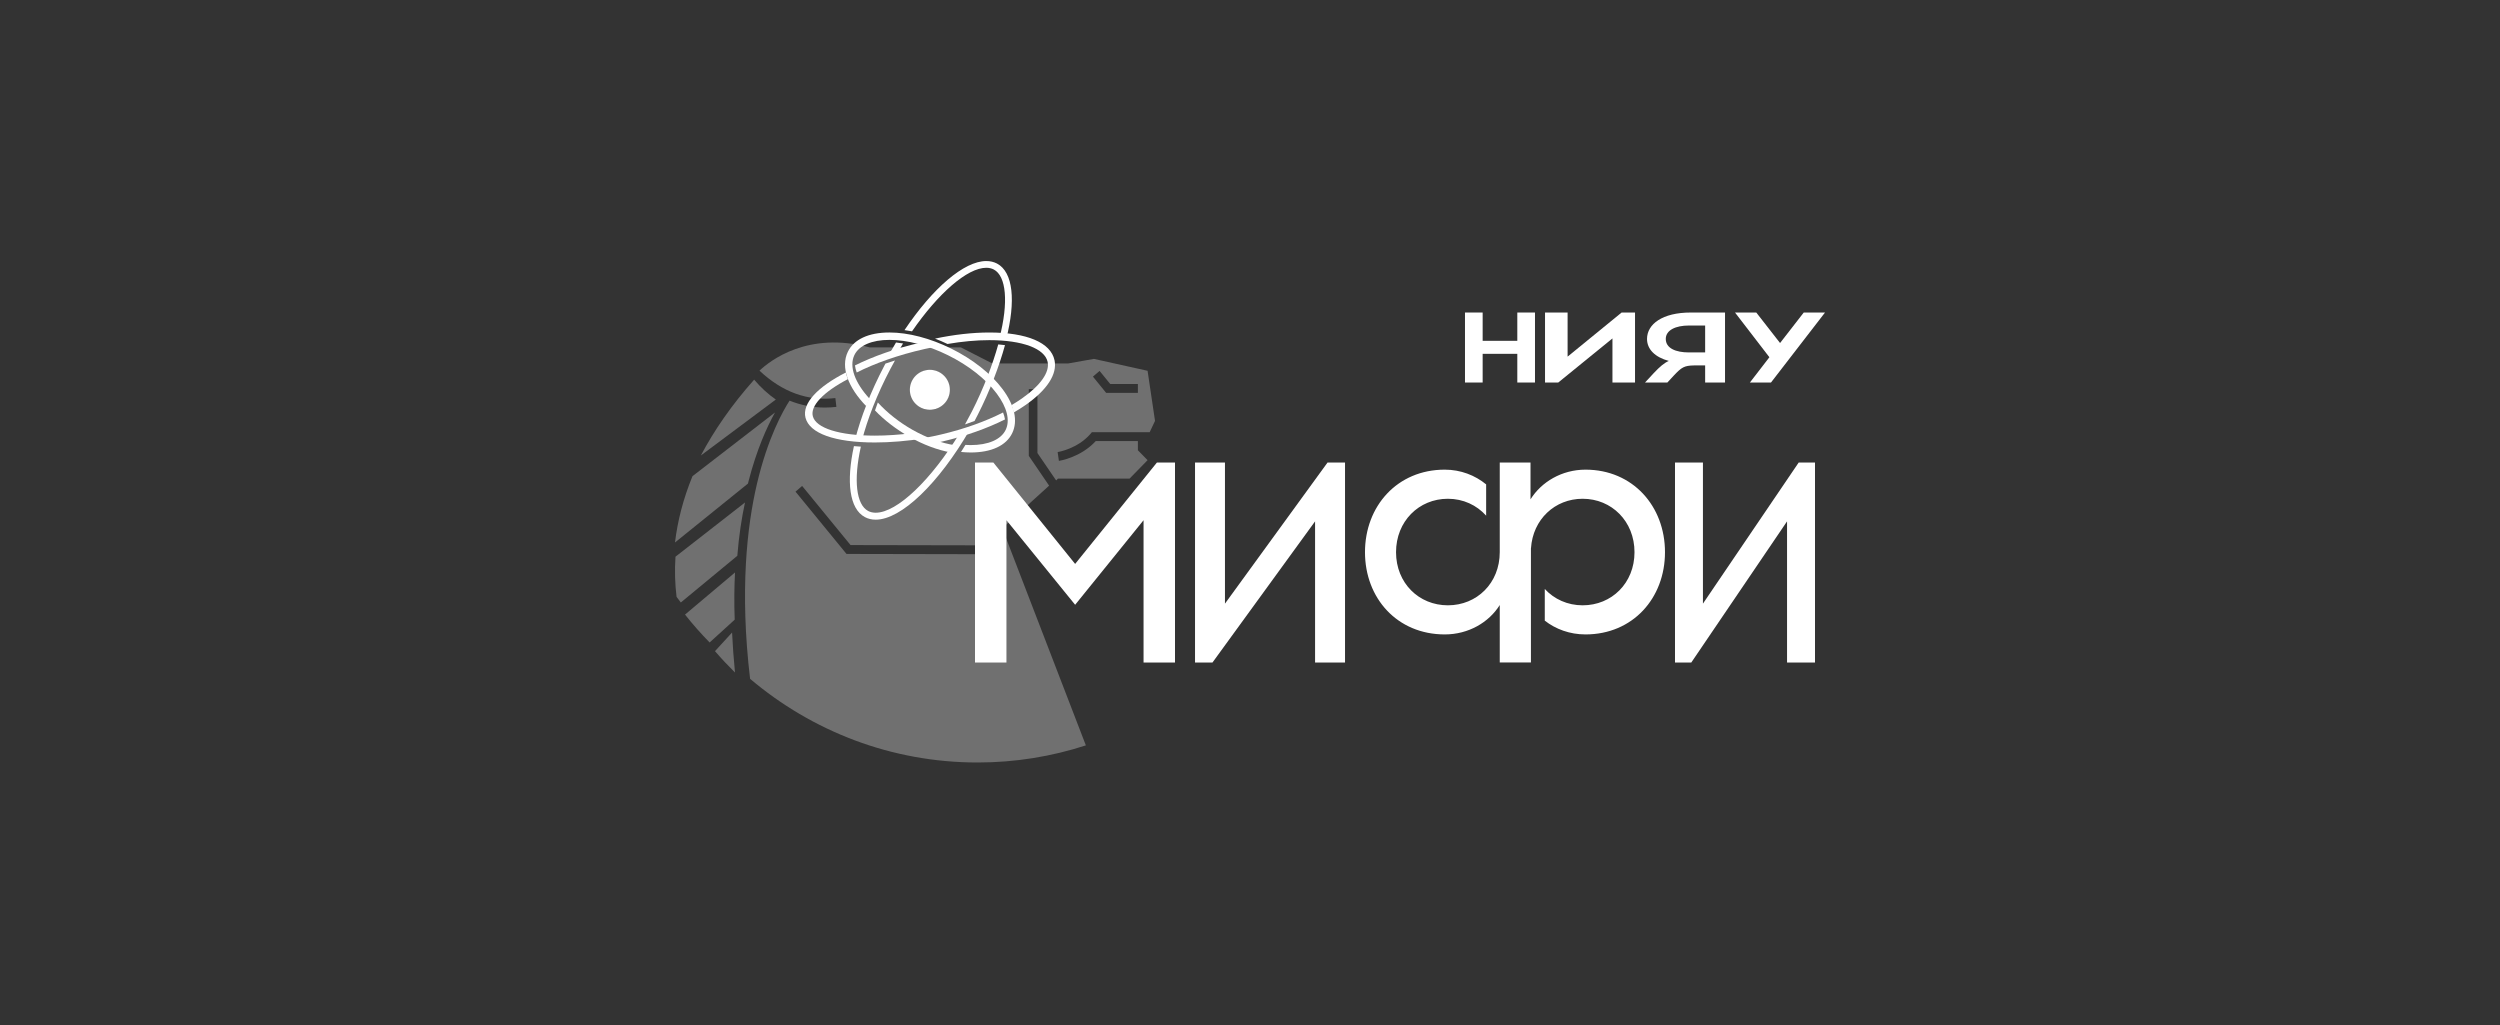 <svg width="200" height="82" viewBox="0 0 200 82" fill="none" xmlns="http://www.w3.org/2000/svg">
<rect x="0" y="0" width="200" height="82" fill="#333333" stroke="none"/>
<path d="M58.801 45.798L54.801 49.167C55.416 49.943 56.072 50.688 56.771 51.398L58.776 49.573C58.727 48.22 58.74 46.962 58.801 45.798Z" fill="white" fill-opacity="0.3"/>
<path d="M59.6 40.199L54.039 44.535C53.963 45.651 54.001 46.724 54.125 47.749C54.237 47.9 54.351 48.05 54.466 48.199L58.986 44.464C59.114 42.842 59.336 41.421 59.6 40.199Z" fill="white" fill-opacity="0.3"/>
<path d="M57.199 52.092C57.71 52.687 58.245 53.256 58.799 53.801C58.69 52.686 58.614 51.619 58.566 50.601L57.199 52.092Z" fill="white" fill-opacity="0.3"/>
<path d="M59.885 38.492C60.534 35.968 61.354 34.161 62 32.998L55.398 38.094C54.644 39.938 54.201 41.711 54 43.398L59.837 38.686C59.852 38.621 59.869 38.556 59.885 38.492Z" fill="white" fill-opacity="0.3"/>
<path d="M60.331 30.373C58.506 32.428 57.112 34.458 56.07 36.438L62.066 31.962C61.451 31.537 60.87 31.006 60.331 30.373Z" fill="white" fill-opacity="0.3"/>
<path d="M74.393 32.793C73.534 32.793 72.838 32.079 72.838 31.198C72.838 30.317 73.534 29.603 74.393 29.603C75.252 29.603 75.948 30.317 75.948 31.198C75.948 32.079 75.252 32.793 74.393 32.793ZM87.968 29.674L88.819 30.721H91.031V31.431H88.493L87.435 30.129L87.968 29.674ZM87.247 34.698L87.35 34.577H91.973L92.402 33.671L91.806 29.663L87.512 28.711L85.461 29.075H79.382L76.874 27.793H69.579C64.639 26.468 61.607 28.85 60.758 29.651C62.582 31.371 64.625 32.109 66.83 31.845L66.91 32.55C66.602 32.587 66.295 32.605 65.99 32.605C65.022 32.605 64.075 32.417 63.165 32.052C62.657 32.836 61.42 35.01 60.551 38.73C59.767 42.08 59.17 47.242 60.007 54.307C64.953 58.489 71.293 61 78.204 61C81.225 61 84.135 60.519 86.869 59.63L80.45 42.959L78.932 44.338L67.721 44.315L63.641 39.332L64.171 38.876L68.043 43.606L78.67 43.627L83.929 38.852L82.303 36.467V31.132H82.996V36.244L84.45 38.377L84.454 38.373L84.502 38.43L84.639 38.286H90.369L91.806 36.813L91.031 36.02V35.286H87.659C86.452 36.599 84.784 36.859 84.712 36.87L84.661 36.518L84.612 36.167C84.627 36.164 86.206 35.913 87.247 34.698Z" fill="white" fill-opacity="0.3"/>
<path d="M78.219 33.187C79.186 31.284 79.94 29.29 80.399 27.61C80.225 27.587 80.046 27.569 79.86 27.553C79.423 29.127 78.707 31.04 77.747 32.928C77.569 33.276 77.386 33.618 77.199 33.953C77.459 33.865 77.713 33.772 77.964 33.678C78.049 33.515 78.135 33.352 78.219 33.187Z" fill="white"/>
<path d="M71.239 29.5C71.357 29.276 71.477 29.056 71.598 28.838C71.337 28.92 71.084 29.003 70.836 29.088C70.808 29.139 70.781 29.19 70.754 29.242C69.649 31.342 68.856 33.393 68.398 35.202C68.578 35.218 68.764 35.23 68.956 35.238C69.391 33.549 70.14 31.591 71.239 29.5Z" fill="white"/>
<path d="M70.226 32.199C70.148 32.414 70.072 32.628 70 32.837C70.751 33.618 71.689 34.347 72.767 34.956C73.871 35.58 75.008 36.002 76.076 36.199C76.184 36.009 76.294 35.815 76.4 35.619C75.32 35.455 74.146 35.033 73.006 34.389C71.917 33.774 70.967 33.009 70.226 32.199Z" fill="white"/>
<path d="M80.206 31.131C79.281 29.892 77.821 28.74 76.093 27.885C74.414 27.057 72.661 26.599 71.154 26.599C69.488 26.599 68.306 27.149 67.825 28.148C67.231 29.384 67.854 31.013 69.31 32.506C69.391 32.302 69.473 32.098 69.56 31.892C68.416 30.644 67.902 29.34 68.35 28.408C68.723 27.634 69.745 27.191 71.154 27.191C72.573 27.191 74.237 27.626 75.837 28.417C77.484 29.231 78.869 30.322 79.74 31.488C80.567 32.597 80.821 33.628 80.454 34.39C80.081 35.163 79.06 35.607 77.649 35.607C77.514 35.607 77.373 35.599 77.234 35.592C77.117 35.783 77.001 35.972 76.882 36.157C77.144 36.181 77.401 36.199 77.649 36.199C79.315 36.199 80.498 35.649 80.978 34.65C81.447 33.677 81.173 32.428 80.206 31.131Z" fill="white"/>
<path d="M76.791 34.632C74.51 38.373 71.775 41.018 70.053 41.018C69.828 41.018 69.623 40.97 69.447 40.875C68.508 40.372 68.262 38.446 68.868 35.731C68.678 35.722 68.494 35.708 68.314 35.691C67.692 38.539 67.948 40.702 69.19 41.367C69.447 41.505 69.738 41.574 70.053 41.574C72.102 41.574 75.102 38.672 77.588 34.374C77.327 34.464 77.061 34.55 76.791 34.632Z" fill="white"/>
<path d="M75.299 34.756C74.864 34.859 74.43 34.949 74 35.028C74.346 35.17 74.693 35.294 75.036 35.398C75.166 35.37 75.295 35.342 75.425 35.311C77.261 34.878 78.973 34.269 80.4 33.554C80.37 33.375 80.317 33.189 80.244 32.998C78.84 33.713 77.134 34.323 75.299 34.756Z" fill="white"/>
<path d="M68.398 29.233C68.421 29.416 68.467 29.607 68.537 29.801C69.967 29.077 71.815 28.406 73.996 27.914C74.265 27.854 74.532 27.799 74.798 27.746C74.421 27.611 74.043 27.495 73.671 27.401C71.656 27.87 69.853 28.51 68.398 29.233Z" fill="white"/>
<path d="M72.96 34.655C71.926 34.783 70.922 34.851 69.987 34.851C67.17 34.851 65.268 34.255 65.025 33.293C64.817 32.477 65.849 31.366 67.832 30.332C67.76 30.152 67.704 29.973 67.667 29.798C65.421 30.945 64.149 32.27 64.439 33.417C64.761 34.676 66.782 35.398 69.987 35.398C71.236 35.398 72.599 35.282 73.998 35.062C73.651 34.941 73.304 34.805 72.96 34.655Z" fill="white"/>
<path d="M84.361 28.817C84.06 27.408 82.157 26.6 79.141 26.6C77.799 26.6 76.314 26.77 74.801 27.089C75.133 27.216 75.466 27.359 75.798 27.518C76.964 27.318 78.098 27.212 79.141 27.212C81.792 27.212 83.582 27.88 83.811 28.955C83.988 29.779 83.231 30.848 81.736 31.889C81.481 32.067 81.208 32.24 80.922 32.408C80.998 32.609 81.057 32.807 81.099 33C81.432 32.808 81.747 32.608 82.041 32.404C83.773 31.197 84.598 29.923 84.361 28.817Z" fill="white"/>
<path fill-rule="evenodd" clip-rule="evenodd" d="M75.989 31.186C75.989 32.069 75.273 32.785 74.389 32.785C73.505 32.785 72.789 32.069 72.789 31.186C72.789 30.302 73.505 29.585 74.389 29.585C75.273 29.585 75.989 30.302 75.989 31.186Z" fill="white"/>
<path d="M71.671 28.455C71.858 28.12 72.048 27.794 72.242 27.477C72.052 27.444 71.865 27.416 71.681 27.398C71.435 27.811 71.193 28.24 70.957 28.684C71.19 28.604 71.428 28.529 71.671 28.455Z" fill="white"/>
<path d="M72.961 26.506C75.052 23.475 77.379 21.422 78.903 21.422C79.126 21.422 79.329 21.469 79.504 21.561C80.493 22.08 80.705 24.164 79.951 27.07C80.138 27.086 80.321 27.106 80.496 27.129C81.269 24.102 81.067 21.77 79.759 21.083C79.503 20.95 79.216 20.883 78.903 20.883C77.12 20.883 74.612 23.056 72.359 26.41C72.558 26.435 72.758 26.466 72.961 26.506Z" fill="white"/>
<path d="M91.484 53V41.618L86.011 48.383L80.516 41.618V53H78V37H79.467L86.011 45.114L92.555 37H94V53H91.484Z" fill="white"/>
<path d="M105.206 53V41.709L96.999 53H95.602V37H97.997V48.291L106.205 37H107.602V53H105.206Z" fill="white"/>
<path d="M142.964 53V41.709L135.304 53H134V37H136.235V48.291L143.897 37H145.2V53H142.964Z" fill="white"/>
<path d="M121.385 30.602V28.306H118.612V30.602H117.199V25.002H118.612V27.266H121.385V25.002H122.799V30.602H121.385Z" fill="white"/>
<path d="M128.996 30.602V27.074L124.66 30.602H123.602V25.002H125.408V28.53L129.73 25.002H130.802V30.602H128.996Z" fill="white"/>
<path d="M135.107 26.042C134.071 26.042 133.262 26.402 133.262 27.115C133.262 27.865 134.071 28.194 135.107 28.194H136.412V26.042H135.107ZM136.412 30.602V29.234H135.521C134.738 29.25 134.532 29.378 133.906 30.043L133.389 30.602H131.602L132.292 29.857C132.801 29.316 133.149 29.026 133.505 28.875C132.407 28.579 131.762 27.945 131.762 27.115C131.762 25.93 132.997 25.002 135.256 25.002H138.002V30.602H136.412Z" fill="white"/>
<path d="M139.992 30.602L141.551 28.579L138.801 25.002H140.502L142.405 27.442L144.3 25.002H146.001L141.679 30.602H139.992Z" fill="white"/>
<path d="M126.84 37.572C124.948 37.572 123.308 38.554 122.441 39.948V37H119.98V44.175C119.98 46.643 118.157 48.425 115.831 48.425C113.506 48.425 111.683 46.643 111.683 44.175C111.683 41.708 113.506 39.901 115.831 39.901C117.06 39.901 118.139 40.414 118.892 41.253V38.751C118.007 38.025 116.855 37.572 115.581 37.572C111.774 37.572 109.199 40.496 109.199 44.175C109.199 47.853 111.774 50.754 115.581 50.754C117.472 50.754 119.113 49.794 119.98 48.402V52.995L122.474 53V43.861L122.479 43.853C122.63 41.553 124.391 39.901 126.612 39.901C128.936 39.901 130.76 41.708 130.76 44.175C130.76 46.643 128.936 48.425 126.612 48.425C125.4 48.425 124.333 47.932 123.582 47.118V49.652C124.452 50.331 125.582 50.754 126.84 50.754C130.624 50.754 133.199 47.853 133.199 44.175C133.199 40.496 130.624 37.572 126.84 37.572Z" fill="white"/>
</svg>
